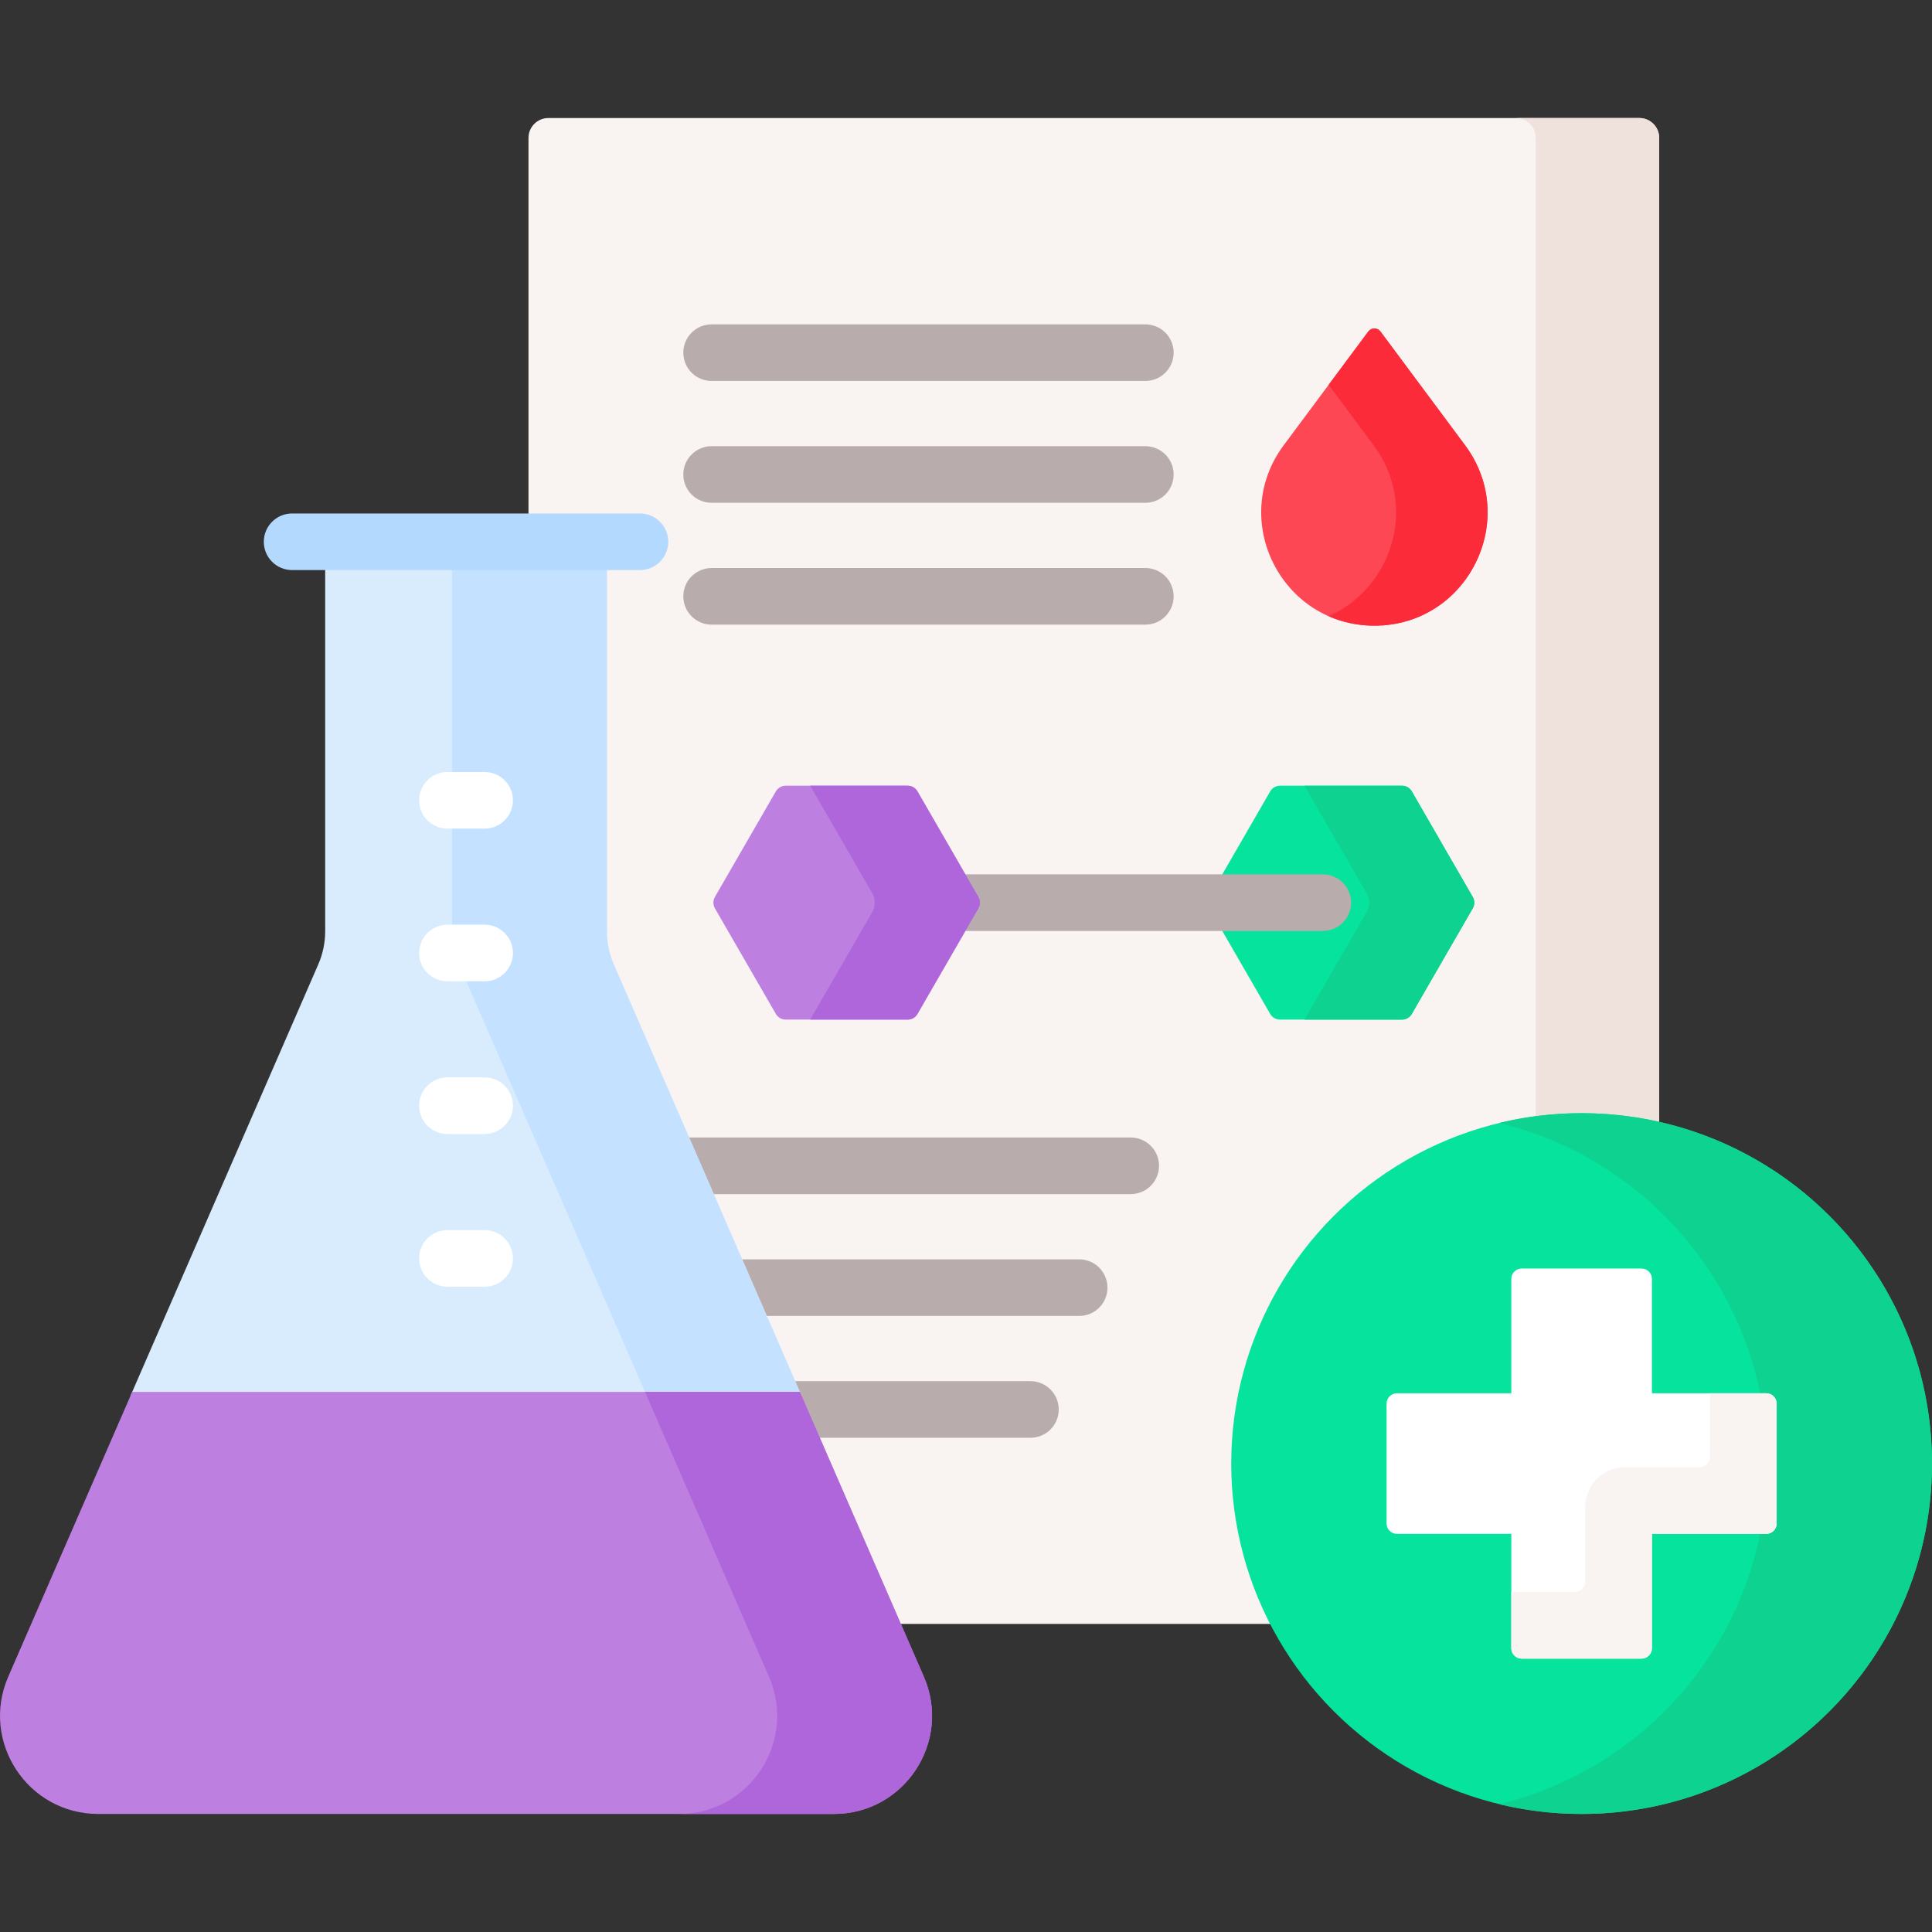<svg id="Capa_1" enable-background="new 0 0 512 512" height="512" viewBox="0 0 512 512" width="512" xmlns="http://www.w3.org/2000/svg"><rect x="0" y="0" width="512" height="512" fill="#333333" stroke="none"/><g><path d="m434.437 31.282h-289.122c-2.906 0-5.262 2.356-5.262 5.262v100.533h29.543c3.584 0 6.5 2.916 6.5 6.5s-2.916 6.5-6.5 6.5h-9.817v96.715c0 3.182.643 6.274 1.914 9.192l75.895 174.365h100.197c-6.666-12.712-10.444-27.167-10.444-42.489 0-50.621 41.183-91.804 91.804-91.804 7.065 0 13.945.804 20.556 2.322v-261.834c-.002-2.906-2.358-5.262-5.264-5.262z" fill="#f9f3f1"/><g><g><path d="m434.437 31.282h-32.707c2.906 0 5.262 2.356 5.262 5.262v260.319c3.977-.528 8.032-.806 12.151-.806 7.065 0 13.945.804 20.555 2.322v-261.835c.001-2.906-2.355-5.262-5.261-5.262z" fill="#efe2dd"/></g></g><g fill="#b9acac"><path d="m299.652 301.451h-118.113l6.529 15h111.584c4.143 0 7.5-3.357 7.5-7.5s-3.357-7.5-7.5-7.5z"/><path d="m285.99 333.738h-90.397l6.529 15h83.869c4.143 0 7.5-3.357 7.5-7.5s-3.358-7.5-7.501-7.5z"/><path d="m273.076 366.025h-63.43l6.529 15h56.901c4.143 0 7.5-3.357 7.5-7.5s-3.357-7.5-7.5-7.5z"/></g><g><g><g><g><path d="m212.408 369.864-49.75-114.3c-1.205-2.768-1.826-5.754-1.826-8.772v-96.715h-74.654v96.715c0 3.019-.622 6.004-1.826 8.772l-49.75 114.3z" fill="#d8ecfe"/></g><g><path d="m171.364 369.864h41.044l-49.75-114.3c-1.205-2.768-1.826-5.754-1.826-8.772v-96.715h-41.044v96.715c0 3.018.622 6.004 1.826 8.772z" fill="#c4e2ff"/></g><g><path d="m26.037 480.718h194.936c18.735 0 31.324-19.21 23.847-36.388l-32.847-75.465h-176.936l-32.847 75.465c-7.477 17.178 5.112 36.388 23.847 36.388z" fill="#bd80e1"/></g><g><path d="m244.82 444.33-32.847-75.465h-41.044l32.847 75.465c7.477 17.178-5.112 36.388-23.847 36.388h41.044c18.735 0 31.324-19.21 23.847-36.388z" fill="#af66da"/></g><g><path d="m169.596 151.077h-92.182c-4.143 0-7.5-3.357-7.5-7.5s3.357-7.5 7.5-7.5h92.182c4.143 0 7.5 3.357 7.5 7.5s-3.358 7.5-7.5 7.5z" fill="#b3dafe"/></g></g></g><g><g><g><path d="m128.431 219.59h-9.852c-4.143 0-7.5-3.357-7.5-7.5s3.357-7.5 7.5-7.5h9.852c4.143 0 7.5 3.357 7.5 7.5s-3.358 7.5-7.5 7.5z" fill="#fff"/></g></g></g><g><g><g><path d="m128.431 260.056h-9.852c-4.143 0-7.5-3.357-7.5-7.5s3.357-7.5 7.5-7.5h9.852c4.143 0 7.5 3.357 7.5 7.5s-3.358 7.5-7.5 7.5z" fill="#fff"/></g></g></g><g><g><g><path d="m128.431 300.522h-9.852c-4.143 0-7.5-3.357-7.5-7.5s3.357-7.5 7.5-7.5h9.852c4.143 0 7.5 3.357 7.5 7.5s-3.358 7.5-7.5 7.5z" fill="#fff"/></g></g></g><g><g><g><path d="m128.431 340.989h-9.852c-4.143 0-7.5-3.357-7.5-7.5s3.357-7.5 7.5-7.5h9.852c4.143 0 7.5 3.357 7.5 7.5s-3.358 7.5-7.5 7.5z" fill="#fff"/></g></g></g></g><g><g><path d="m365.832 87.842 22.424 30.149c14.694 19.756.593 47.817-24.029 47.817-24.621 0-38.722-28.061-24.029-47.817l22.424-30.149c.8-1.076 2.41-1.076 3.21 0z" fill="#fd4755"/></g><g><path d="m388.256 117.991-22.424-30.149c-.8-1.075-2.41-1.075-3.21 0l-10.516 14.139 11.908 16.01c12.058 16.213 4.717 38.005-11.908 45.306 3.634 1.596 7.704 2.511 12.121 2.511 24.622 0 38.722-28.061 24.029-47.817z" fill="#fb2b3a"/></g><g><g><path d="m303.527 100.959h-114.941c-4.143 0-7.5-3.357-7.5-7.5s3.357-7.5 7.5-7.5h114.941c4.143 0 7.5 3.357 7.5 7.5s-3.357 7.5-7.5 7.5z" fill="#b9acac"/></g><g><path d="m303.527 133.246h-114.941c-4.143 0-7.5-3.357-7.5-7.5s3.357-7.5 7.5-7.5h114.941c4.143 0 7.5 3.357 7.5 7.5s-3.357 7.5-7.5 7.5z" fill="#b9acac"/></g><g><path d="m303.527 165.533h-114.941c-4.143 0-7.5-3.357-7.5-7.5s3.357-7.5 7.5-7.5h114.941c4.143 0 7.5 3.357 7.5 7.5s-3.357 7.5-7.5 7.5z" fill="#b9acac"/></g></g></g><g><path d="m371.541 208.22h-32.324c-1.072 0-2.062.572-2.598 1.5l-16.162 27.993c-.536.928-.536 2.072 0 3l16.162 27.993c.536.928 1.526 1.5 2.598 1.5h32.324c1.072 0 2.062-.572 2.598-1.5l16.162-27.993c.536-.928.536-2.072 0-3l-16.162-27.993c-.536-.928-1.526-1.5-2.598-1.5z" fill="#05e39c"/></g><path d="m371.541 270.206c1.072 0 2.062-.572 2.598-1.5l16.162-27.993c.536-.928.536-2.072 0-3l-16.162-27.993c-.536-.928-1.526-1.5-2.597-1.5h-25.834l16.451 28.493c.893 1.547.893 3.453 0 5l-16.451 28.493z" fill="#0ed290"/><path d="m350.564 231.713h-95.888l4.33 7.5-4.33 7.5h95.888c4.143 0 7.5-3.357 7.5-7.5s-3.357-7.5-7.5-7.5z" fill="#b9acac"/><g><path d="m240.535 208.22h-32.324c-1.072 0-2.062.572-2.598 1.5l-16.162 27.993c-.536.928-.536 2.072 0 3l16.162 27.993c.536.928 1.526 1.5 2.598 1.5h32.324c1.072 0 2.062-.572 2.598-1.5l16.162-27.993c.536-.928.536-2.072 0-3l-16.162-27.993c-.536-.928-1.526-1.5-2.598-1.5z" fill="#bd80e1"/></g><path d="m259.295 237.714-16.162-27.994c-.536-.928-1.526-1.5-2.598-1.5h-25.834l16.451 28.493c.893 1.547.893 3.453 0 5l-16.451 28.493h25.834c1.072 0 2.062-.572 2.598-1.5l3.034-5.256 13.128-22.738c.536-.927.536-2.07 0-2.998z" fill="#af66da"/><g><g><circle cx="419.144" cy="387.862" fill="#05e39c" r="92.856"/></g><g><path d="m419.144 295.005c-7.522 0-14.833.901-21.838 2.589 40.745 9.822 71.019 46.506 71.019 90.267s-30.274 80.444-71.019 90.267c7.004 1.689 14.315 2.589 21.838 2.589 51.283 0 92.856-41.573 92.856-92.856 0-51.282-41.573-92.856-92.856-92.856z" fill="#0ed290"/></g><g><g><path d="m468.077 369.229h-30.301v-30.301c0-1.523-1.234-2.757-2.757-2.757h-31.751c-1.523 0-2.757 1.234-2.757 2.757v30.301h-30.301c-1.523 0-2.757 1.234-2.757 2.757v31.751c0 1.523 1.234 2.757 2.757 2.757h30.301v30.301c0 1.523 1.234 2.757 2.757 2.757h31.751c1.523 0 2.757-1.234 2.757-2.757v-30.301h30.301c1.523 0 2.757-1.234 2.757-2.757v-31.751c0-1.523-1.234-2.757-2.757-2.757z" fill="#fff"/></g></g><g><g><path d="m468.077 369.229h-14.891v16.834c0 1.523-1.234 2.757-2.757 2.757h-19.776c-5.812 0-10.524 4.712-10.524 10.524v19.776c0 1.523-1.234 2.757-2.757 2.757h-16.861v14.918c0 1.523 1.234 2.757 2.757 2.757h31.751c1.523 0 2.757-1.234 2.757-2.757v-30.301h30.301c1.523 0 2.757-1.234 2.757-2.757v-31.751c0-1.523-1.234-2.757-2.757-2.757z" fill="#f9f3f1"/></g></g></g></g></svg>